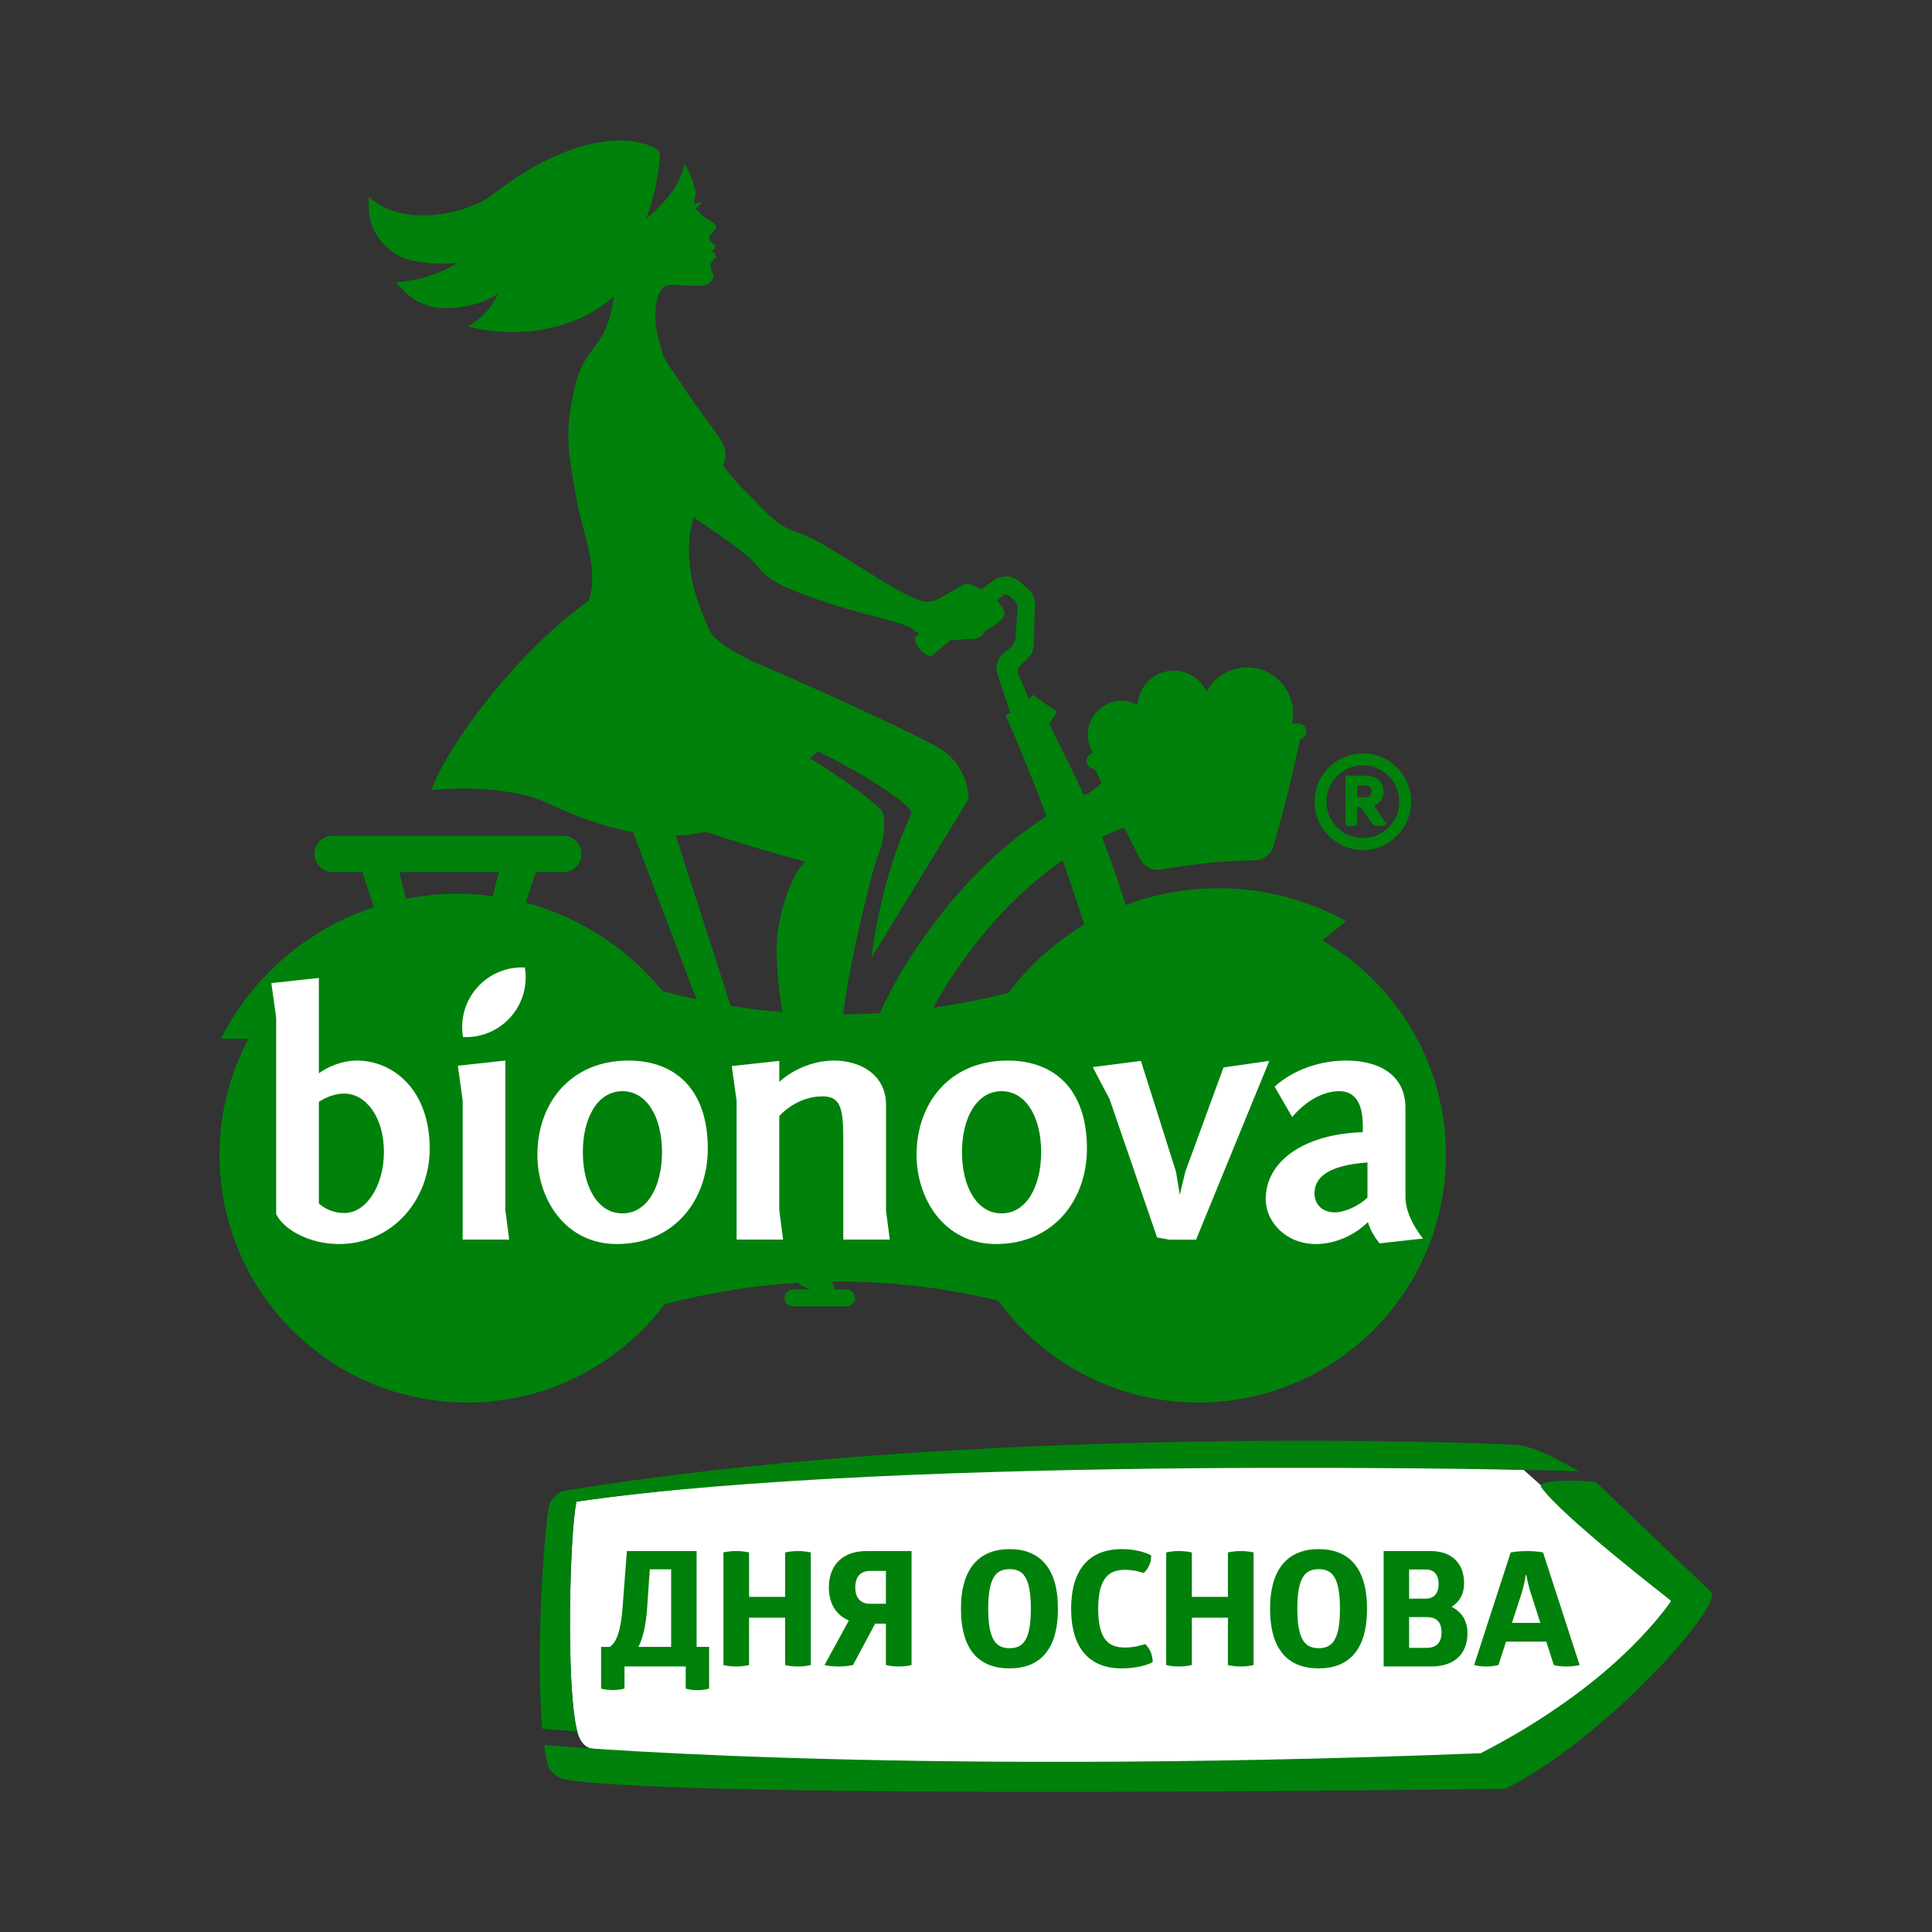 <?xml version="1.0" encoding="UTF-8" standalone="no"?> <svg xmlns:dc="http://purl.org/dc/elements/1.1/" xmlns:cc="http://creativecommons.org/ns#" xmlns:rdf="http://www.w3.org/1999/02/22-rdf-syntax-ns#" xmlns:svg="http://www.w3.org/2000/svg" xmlns="http://www.w3.org/2000/svg" viewBox="0 0 302.363 302.363" height="302.363" width="302.363" xml:space="preserve" id="svg2" version="1.1"><rect x="0" y="0" width="302.363" height="302.363" fill="#333333" stroke="none"/><defs id="defs6"><clipPath id="clipPath18"><path id="path16" d="M 0,226.772 H 226.772 V 0 H 0 Z"></path></clipPath></defs><g transform="matrix(1.333,0,0,-1.333,0,302.363)" id="g10"><g id="g12"><g clip-path="url(#clipPath18)" id="g14"><g transform="translate(46.867,124.44)" id="g20"><path id="path22" style="fill:#00810b;fill-opacity:1;fill-rule:nonzero;stroke:none" d="m 0,0 h 11.711 l -0.737,-2.826 c -1.363,0.181 -2.752,0.284 -4.166,0.284 -2.052,0 -4.052,-0.213 -5.992,-0.59 z m 32.465,4.287 c 1.264,0.045 2.43,0.204 3.507,0.458 6.392,-2.153 11.708,-3.516 11.708,-3.516 0,0 -2.053,-1.664 -3.157,-7.674 -0.487,-2.655 -0.056,-6.385 0.455,-10 -2.025,0.169 -4.043,0.42 -6.053,0.744 z m 9.61,31.609 c 1.592,-2.026 3.977,-2.793 7.963,-4.202 3.716,-1.313 8.42,-2.13 10.08,-3.04 0.239,-0.244 0.47,-0.499 0.997,-0.633 -0.143,-0.121 -0.294,-0.248 -0.424,-0.357 -0.659,-0.554 1.291,-2.7 1.861,-2.228 0.594,0.491 1.396,1.154 2.243,1.857 0.328,-0.105 0.778,-0.114 1.407,0.035 1.427,0.056 2.159,-0.02 2.575,1.003 0.639,0.285 2.43,1.267 2.264,2.202 -0.084,0.475 -0.358,0.648 -0.836,1.345 0.21,0.191 0.422,0.387 0.6,0.55 0.245,0.223 0.619,0.218 0.861,-0.01 l 0.666,-0.628 c 0.188,-0.179 0.288,-0.432 0.271,-0.69 l -0.227,-3.503 c -0.032,-0.517 -0.28,-0.995 -0.681,-1.322 l -0.791,-0.641 c -0.699,-0.568 -0.966,-1.515 -0.664,-2.363 0,0 0.662,-2.058 1.511,-4.542 -0.204,-0.116 -0.395,-0.22 -0.562,-0.313 1.602,-3.626 3.221,-7.603 4.82,-11.85 -4.633,-2.994 -10.347,-7.957 -15.682,-16.087 -1.596,-2.43 -2.867,-4.793 -3.895,-7.035 -1.442,-0.089 -2.886,-0.145 -4.33,-0.155 0.697,5.152 1.856,10.119 3.075,15.15 0.341,1.41 0.784,2.843 1.268,4.163 0.453,1.234 0.865,4.146 0.006,4.821 -1.984,1.845 -4.902,3.886 -8.223,5.938 0.325,0.308 0.641,0.579 0.949,0.809 5.35,-2.6 10.437,-5.909 11.022,-7.192 -3.823,-8.004 -4.744,-17.036 -4.744,-17.036 L 66.841,8.573 c 0,0 0.155,3.594 -3.153,5.805 -2.208,1.476 -17.132,8.258 -22.223,10.367 -2.432,1.214 -4.479,2.46 -4.986,3.55 -1.632,3.509 -3.36,8.238 -1.922,13.373 3.167,-2.198 6.267,-4.18 7.518,-5.772 M 80.447,-6.176 c -3.485,-2.059 -6.499,-4.781 -8.875,-7.975 -2.927,-0.762 -5.886,-1.348 -8.864,-1.77 0.618,1.138 1.293,2.296 2.07,3.479 4.465,6.804 9.204,11.126 13.118,13.835 0.864,-2.448 1.717,-4.973 2.551,-7.569 m 27.914,-1.852 2.821,2.261 c -4.776,2.661 -10.357,4.086 -16.268,3.845 -3.392,-0.139 -6.626,-0.822 -9.63,-1.946 -0.848,2.829 -1.813,5.512 -2.796,7.972 1.063,0.521 1.957,0.885 2.636,1.13 l 1.849,-3.668 c 0.47,-0.932 1.495,-1.451 2.524,-1.264 2.228,0.403 6.377,1.029 10.919,1.082 1.043,0.012 1.953,0.703 2.244,1.704 0.72,2.484 2.033,7.278 3.096,12.498 0.426,0.095 0.75,0.456 0.75,0.909 0,0.526 -0.425,0.95 -0.95,0.95 h -0.731 c 0.084,0.379 0.132,0.772 0.132,1.176 0,2.988 -2.422,5.411 -5.411,5.411 -2.053,0 -3.839,-1.144 -4.756,-2.831 -0.685,1.445 -2.145,2.451 -3.85,2.451 -2.278,0 -4.122,-1.788 -4.248,-4.035 -0.561,0.303 -1.193,0.491 -1.875,0.491 -2.193,0 -3.971,-1.778 -3.971,-3.97 0,-0.79 0.237,-1.523 0.635,-2.141 l -0.025,-0.005 c -0.515,-0.097 -0.854,-0.595 -0.756,-1.11 0.087,-0.46 0.495,-0.761 0.948,-0.754 l 0.848,-1.683 C 82.075,10.104 81.611,9.737 81.097,9.354 80.868,9.251 80.63,9.142 80.387,9.024 c -1.8,3.964 -3.386,6.927 -4.04,8.31 0.026,0.195 0.61,0.957 0.872,1.516 -0.968,0.719 -1.699,1.047 -2.782,1.983 -0.168,-0.187 -0.336,-0.355 -0.504,-0.516 -0.702,1.603 -1.204,2.782 -1.204,2.782 -0.187,0.389 -0.107,0.853 0.198,1.159 l 1.016,1.015 c 0.334,0.333 0.528,0.782 0.543,1.253 l 0.156,4.943 c 0.021,0.657 -0.254,1.288 -0.75,1.719 l -1.048,0.913 c -0.869,0.756 -2.148,0.807 -3.075,0.122 L 68.34,33.166 c -0.77,0.492 -1.594,0.88 -2.167,0.516 -2.214,-1.074 -3.228,-2.272 -4.721,-1.875 -3.418,0.909 -10.996,6.905 -14.739,8.076 -2.555,0.8 -3.716,2.535 -5.913,4.658 -0.591,0.571 -1.579,1.612 -2.804,3.182 1.18,2.546 -0.839,3.253 -5.436,10.465 -0.356,0.559 -0.873,1.117 -1.457,2.218 -0.387,1.107 -0.98,3.013 -1.018,4.385 -0.054,2.042 0.26,2.8 0.6,3.42 0.34,0.619 0.822,0.71 1.248,0.718 0.426,0.009 2.357,-0.1 3.255,-0.103 0.898,-0.002 1.207,0.255 1.486,0.593 0.279,0.337 0.235,0.571 0.168,0.772 -0.066,0.202 -0.297,0.672 -0.294,1.115 0.003,0.441 0.561,0.732 0.612,0.841 0.051,0.11 0.045,0.293 -0.08,0.427 -0.124,0.133 -0.372,0.315 -0.372,0.315 0,0 0.327,0.232 0.373,0.441 0.046,0.208 -0.02,0.338 -0.02,0.338 0,0 -0.181,0.123 -0.393,0.269 -0.212,0.145 -0.298,0.372 -0.29,0.558 0.008,0.187 0.175,0.36 0.52,0.725 0.345,0.364 0.349,0.422 0.286,0.68 -0.063,0.259 -0.725,0.52 -1.582,1.215 -0.456,0.369 -0.674,0.62 -0.793,0.825 0.247,0.15 0.5,0.368 0.718,0.709 -0.436,-0.1 -0.712,-0.149 -0.902,-0.162 -0.049,0.316 0.11,0.709 0.165,0.985 0.058,0.296 0.044,0.294 -0.232,1.31 -0.277,1.018 -0.957,2.216 -1.068,2.352 0,0 -0.251,-1.244 -1.043,-2.648 -0.595,-1.053 -2.505,-3.147 -3.455,-3.717 1.472,3.657 1.634,7.437 1.634,7.437 0,0 0.077,0.709 -1.651,1.245 C 25.64,86.486 19.378,86.063 10.951,79.523 8.209,77.396 0.658,75.464 -3.565,79.267 -3.585,78.801 -3.587,78.346 -3.572,77.9 -3.466,74.848 -1.216,72.289 1.79,71.747 3.378,71.46 5.159,71.306 6.823,71.532 4.351,69.927 1.615,69.383 -0.38,69.243 c 0.34,-0.407 0.703,-0.794 1.085,-1.159 1.333,-1.272 3.107,-1.946 4.948,-1.875 1.925,0.074 4.17,0.482 5.977,1.722 C 10.804,66.085 9.428,64.865 8.087,64.074 14.001,62.505 20.84,63.655 25.24,67.625 24.851,65.296 24.399,63.79 23.71,62.761 21.855,59.987 20.982,59.887 20.071,54.083 19.459,50.18 20.311,46.992 20.758,44.117 21.39,40.062 23.567,35.851 22.245,31.835 14.273,26.293 5.741,15.137 3.77,9.613 c 3.277,0.388 9.642,0.385 13.741,-1.556 3.778,-1.788 7.06,-2.845 9.944,-3.372 l 7.453,-19.629 c -1.337,0.287 -2.666,0.617 -3.991,0.973 -4.053,4.977 -9.644,8.67 -16.059,10.376 L 16.037,0 h 3.24 c 1.176,0 2.129,0.954 2.129,2.13 0,1.176 -0.953,2.129 -2.129,2.129 H -7.828 c -1.176,0 -2.13,-0.953 -2.13,-2.129 0,-1.176 0.954,-2.13 2.13,-2.13 h 3.502 l 1.353,-4.123 c -7.852,-2.591 -14.312,-8.194 -17.953,-15.442 h 3.228 c -2.165,-4.068 -3.396,-8.708 -3.396,-13.638 0,-16.057 13.016,-29.073 29.073,-29.073 9.466,0 17.873,4.527 23.181,11.531 5.132,1.366 10.363,2.205 15.622,2.523 0.285,-0.216 0.612,-0.412 0.997,-0.576 0.18,-0.077 0.366,-0.137 0.553,-0.193 h -2.077 c -0.553,0 -1.002,-0.449 -1.002,-1.002 0,-0.554 0.449,-1.002 1.002,-1.002 h 6.261 c 0.553,0 1.002,0.448 1.002,1.002 0,0.553 -0.449,1.002 -1.002,1.002 h -1.42 c 0.02,0.175 -0.032,0.38 -0.111,0.547 -0.059,0.127 -0.141,0.246 -0.217,0.367 6.566,0.067 13.138,-0.68 19.564,-2.242 5.287,-7.245 13.838,-11.957 23.495,-11.957 16.056,0 29.073,13.016 29.073,29.073 0,10.76 -5.851,20.147 -14.539,25.175"></path></g><g transform="translate(31.86,111.405)" id="g24"><path id="path26" style="fill:#ffffff;fill-opacity:1;fill-rule:evenodd;stroke:none" d="m 0,0 0.565,-4.081 v -23.035 c 0.89,-1.86 3.961,-3.517 7.356,-3.517 6.304,0 10.669,5.173 10.669,11.195 0,6.911 -4.284,10.345 -8.568,10.345 -2.505,0 -4.445,-1.494 -4.445,-1.494 V 0.606 Z m 5.577,-13.942 c 0,0 1.334,0.97 2.99,0.97 2.547,0 4.648,-2.789 4.648,-6.83 0,-4.042 -2.101,-7.193 -4.648,-7.193 -1.171,0 -2.262,0.444 -2.99,1.132 z m 21.895,4.849 -5.577,-0.605 0.566,-4.082 v -16.327 h 5.456 l -0.445,3.475 z m 23.767,-10.345 c 0,7.154 -4.001,10.345 -9.296,10.345 -6.869,0 -10.709,-5.052 -10.709,-11.073 0,-5.092 3.193,-10.467 9.335,-10.467 6.75,0 10.67,5.173 10.67,11.195 m -14.67,-0.404 c 0,4.041 1.738,7.154 4.646,7.154 2.911,0 4.649,-3.113 4.649,-7.154 0,-4.042 -1.738,-7.194 -4.649,-7.194 -2.908,0 -4.646,3.152 -4.646,7.194 m 36.037,-10.265 -0.444,3.395 v 12.446 c 0,3.517 -3.032,5.173 -6.103,5.173 -2.223,0 -4.647,-0.888 -6.425,-2.505 v 2.466 l -5.577,-0.606 0.566,-4.083 v -16.286 h 5.455 l -0.444,3.475 v 11.033 c 0,0 1.98,2.304 5.052,2.304 2.061,0 2.464,-1.213 2.464,-5.012 v -11.8 z m 23.147,10.669 c 0,7.154 -4.001,10.345 -9.294,10.345 -6.871,0 -10.71,-5.052 -10.71,-11.073 0,-5.092 3.192,-10.467 9.335,-10.467 6.749,0 10.669,5.173 10.669,11.195 m -14.67,-0.404 c 0,4.041 1.738,7.154 4.647,7.154 2.911,0 4.648,-3.113 4.648,-7.154 0,-4.042 -1.737,-7.194 -4.648,-7.194 -2.909,0 -4.647,3.152 -4.647,7.194 m 36.08,10.71 -5.375,-0.768 -4.485,-12.246 -0.648,-2.707 -0.443,2.707 -4.123,13.014 -5.657,-0.728 1.98,-3.759 5.576,-16.245 1.457,-0.257 h 3.118 z m 2.691,-6.589 c 0,0 2.344,3.033 5.537,3.033 1.697,0 2.747,-1.213 2.747,-4.042 v -0.768 c -7.193,-0.243 -11.396,-3.597 -11.396,-7.841 0,-2.707 2.384,-5.294 5.9,-5.294 2.223,0 4.526,1.011 6.103,2.587 0.363,-1.374 1.374,-2.506 1.374,-2.506 l 5.092,0.566 c 0,0 -2.062,2.424 -2.062,4.849 v 10.467 c 0,4.203 -3.555,5.577 -6.91,5.577 -5.456,0 -8.446,-3.071 -8.446,-3.071 z m 4.998,-11.194 c -1.618,0 -2.384,1.092 -2.384,2.223 0,3.032 4.242,3.475 6.222,3.637 v -4.122 c -0.888,-0.888 -2.586,-1.738 -3.838,-1.738 M 22.497,-6.333 c -0.339,2.021 0.206,4.173 1.674,5.823 1.469,1.651 3.541,2.445 5.589,2.344 0.338,-2.021 -0.208,-4.173 -1.676,-5.823 -1.467,-1.652 -3.541,-2.445 -5.587,-2.344"></path></g><g transform="translate(160.24,133.221)" id="g28"><path id="path30" style="fill:#00810b;fill-opacity:1;fill-rule:nonzero;stroke:none" d="M 0,0 C 0.492,0 0.777,0.259 0.777,0.699 0.777,1.164 0.492,1.397 0,1.397 H -0.905 V 0 Z m 2.2,0.699 c 0,-0.777 -0.414,-1.425 -1.138,-1.683 l 1.501,-2.174 c 0,0 -0.388,-0.207 -0.88,-0.207 -0.44,0 -0.699,0.129 -0.699,0.129 l -1.475,2.096 h -0.414 v -2.096 c 0,0 -0.337,-0.129 -0.674,-0.129 -0.414,0 -0.698,0.129 -0.698,0.129 V 2.536 H 0.13 c 1.242,0 2.07,-0.75 2.07,-1.837 m -6.704,-1.218 c 0,-2.38 1.916,-4.27 4.272,-4.27 2.381,0 4.271,1.89 4.271,4.27 0,2.382 -1.89,4.272 -4.271,4.272 -2.356,0 -4.272,-1.89 -4.272,-4.272 m -1.398,0 c 0,3.133 2.537,5.67 5.67,5.67 3.131,0 5.669,-2.537 5.669,-5.67 0,-3.131 -2.538,-5.668 -5.669,-5.668 -3.133,0 -5.67,2.537 -5.67,5.668"></path></g><g transform="translate(178.881,54.255)" id="g32"><path id="path34" style="fill:#ffffff;fill-opacity:1;fill-rule:nonzero;stroke:none" d="m 0,0 c 0,0 -68.873,2.347 -111.191,-3.724 -0.79,-3.216 -1.296,-22.121 0.127,-27.145 0.167,-0.591 0.647,-1.72 1.717,-1.853 6.339,-0.786 27.212,-1.498 48.624,-1.609 26.487,-0.137 53.77,0.436 55.05,0.436 15.402,7.934 22.13,17.23 22.926,18.385 0.047,0.068 0.036,0.159 -0.026,0.215 z"></path></g><g transform="translate(67.778,23.546)" id="g36"><path id="path38" style="fill:#00810b;fill-opacity:1;fill-rule:nonzero;stroke:none" d="m 0,0 c -1.373,5.239 -0.871,23.799 -0.088,26.985 38.658,5.546 114.989,3.705 117.696,3.563 l -2.495,1.353 c -1.305,0.708 -3.385,1.652 -4.867,1.734 C 98.182,34.3 42.157,35.453 -1.268,28.292 -2.392,28.106 -3.251,27.208 -3.403,26.08 -4.124,20.758 -4.822,8.255 -4.112,0.311 Z"></path></g><g transform="translate(200.87,39.94)" id="g40"><path id="path42" style="fill:#00810b;fill-opacity:1;fill-rule:nonzero;stroke:none" d="m 0,0 -13.495,12.873 c -1.965,0.308 -6.85,0.274 -6.453,-0.548 2.249,-3.315 15.186,-13.304 15.186,-13.304 0.063,-0.056 0.074,-0.148 0.027,-0.215 -0.796,-1.156 -6.888,-9.824 -22.29,-17.757 -70.01,-2.755 -109.97,0.975 -109.97,0.975 0.096,-0.704 0.2,-1.374 0.327,-1.957 0.246,-1.136 1.192,-1.974 2.343,-2.148 15.548,-2.339 107.853,-1.06 110.149,-1.06 C -12.776,-17.57 1.642,-1.542 0,0"></path></g><g transform="translate(75.973,37.97)" id="g44"><path id="path46" style="fill:#00810b;fill-opacity:1;fill-rule:nonzero;stroke:none" d="m 0,0 c -0.151,-2.069 -0.509,-3.5 -1.017,-4.497 h 3.84 V 4.611 H 0.319 Z M 7.282,-4.497 V -9.391 C 6.887,-9.504 6.473,-9.579 5.947,-9.579 c -0.527,0 -0.998,0.057 -1.412,0.188 v 2.597 h -7.189 v -2.597 c -0.414,-0.113 -0.847,-0.169 -1.374,-0.169 -0.527,0 -0.978,0.056 -1.373,0.169 v 4.894 h 1.015 c 0.772,0.508 1.299,1.844 1.506,4.61 l 0.507,6.644 H 5.815 V -4.497 Z"></path></g><g transform="translate(92.18,44.558)" id="g48"><path id="path50" style="fill:#00810b;fill-opacity:1;fill-rule:nonzero;stroke:none" d="M 0,0 C 0,0 0.583,0.169 1.505,0.169 2.427,0.169 3.011,0 3.011,0 v -13.212 c 0,0 -0.565,-0.17 -1.487,-0.17 -1.017,0 -1.524,0.17 -1.524,0.17 v 5.552 h -4.235 v -5.552 c 0,0 -0.602,-0.17 -1.506,-0.17 -0.997,0 -1.505,0.17 -1.505,0.17 V 0 c 0,0 0.564,0.169 1.486,0.169 C -4.818,0.169 -4.235,0 -4.235,0 V -5.213 H 0 Z"></path></g><g transform="translate(102.167,42.393)" id="g52"><path id="path54" style="fill:#00810b;fill-opacity:1;fill-rule:nonzero;stroke:none" d="m 0,0 c -1.147,0 -1.75,-0.677 -1.75,-1.937 0,-1.244 0.603,-1.92 1.75,-1.92 H 1.845 V 0 Z m 4.856,-11.047 c 0,0 -0.508,-0.17 -1.505,-0.17 -0.942,0 -1.506,0.17 -1.506,0.17 v 4.856 H 0.583 l -2.597,-4.856 c 0,0 -0.64,-0.17 -1.693,-0.17 -1.092,0 -1.656,0.17 -1.656,0.17 l 2.861,5.232 c -1.488,0.602 -2.353,1.995 -2.353,3.878 0,2.54 1.543,4.271 4.422,4.271 h 5.289 z"></path></g><g transform="translate(118.525,42.6)" id="g56"><path id="path58" style="fill:#00810b;fill-opacity:1;fill-rule:nonzero;stroke:none" d="m 0,0 c -1.544,0 -2.503,-0.903 -2.503,-4.647 0,-3.727 0.959,-4.63 2.503,-4.63 1.562,0 2.503,0.903 2.503,4.63 C 2.503,-0.903 1.562,0 0,0 m 0,2.353 c 3.462,0 5.684,-2.108 5.684,-7 0,-4.895 -2.184,-7.002 -5.684,-7.002 -3.52,0 -5.703,2.107 -5.703,7.002 0,4.835 2.221,7 5.703,7"></path></g><g transform="translate(131.685,44.952)" id="g60"><path id="path62" style="fill:#00810b;fill-opacity:1;fill-rule:nonzero;stroke:none" d="M 0,0 C 2.258,0 3.462,-0.733 3.462,-0.733 3.5,-1.58 3.143,-2.277 2.598,-2.804 c 0,0 -1.017,0.376 -2.202,0.376 -1.92,0 -3.144,-0.997 -3.144,-4.592 0,-3.594 1.224,-4.535 3.144,-4.535 1.279,0 2.371,0.414 2.371,0.414 0.564,-0.508 0.883,-1.317 0.883,-2.127 0,0 -1.241,-0.734 -3.65,-0.734 -3.839,0 -5.929,2.447 -5.929,7.002 0,4.554 2.09,7 5.929,7"></path></g><g transform="translate(144.166,44.558)" id="g64"><path id="path66" style="fill:#00810b;fill-opacity:1;fill-rule:nonzero;stroke:none" d="M 0,0 C 0,0 0.583,0.169 1.505,0.169 2.427,0.169 3.011,0 3.011,0 v -13.212 c 0,0 -0.566,-0.17 -1.488,-0.17 -1.015,0 -1.523,0.17 -1.523,0.17 v 5.552 h -4.234 v -5.552 c 0,0 -0.603,-0.17 -1.507,-0.17 -0.997,0 -1.505,0.17 -1.505,0.17 V 0 c 0,0 0.564,0.169 1.486,0.169 C -4.818,0.169 -4.234,0 -4.234,0 V -5.213 H 0 Z"></path></g><g transform="translate(154.817,42.6)" id="g68"><path id="path70" style="fill:#00810b;fill-opacity:1;fill-rule:nonzero;stroke:none" d="m 0,0 c -1.544,0 -2.504,-0.903 -2.504,-4.647 0,-3.727 0.96,-4.63 2.504,-4.63 1.562,0 2.502,0.903 2.502,4.63 C 2.502,-0.903 1.562,0 0,0 m 0,2.353 c 3.462,0 5.683,-2.108 5.683,-7 0,-4.895 -2.183,-7.002 -5.683,-7.002 -3.521,0 -5.703,2.107 -5.703,7.002 0,4.835 2.221,7 5.703,7"></path></g><g transform="translate(167.471,33.359)" id="g72"><path id="path74" style="fill:#00810b;fill-opacity:1;fill-rule:nonzero;stroke:none" d="M 0,0 C 1.168,0 1.771,0.602 1.771,1.807 1.771,3.067 1.168,3.613 0,3.613 H -2.031 V 0 Z m -0.094,5.777 c 1.017,0 1.525,0.678 1.525,1.713 0,1.073 -0.508,1.713 -1.525,1.713 H -2.031 V 5.777 Z m 0.603,5.59 c 2.447,0 3.914,-1.43 3.914,-3.782 C 4.423,6.323 3.877,5.383 2.956,4.817 4.104,4.253 4.818,3.218 4.818,1.731 4.818,-0.791 3.2,-2.184 0.585,-2.184 h -5.608 v 13.551 z"></path></g><g transform="translate(179.133,41.903)" id="g76"><path id="path78" style="fill:#00810b;fill-opacity:1;fill-rule:nonzero;stroke:none" d="m 0,0 c 0,0 -0.132,-1.017 -0.508,-2.202 l -1.11,-3.406 H 1.713 L 0.621,-2.202 C 0.226,-0.997 0.076,0 0.076,0 Z m 0.131,2.823 c 1.243,0 1.902,-0.169 1.902,-0.169 l 4.291,-13.212 c 0,0 -0.527,-0.17 -1.582,-0.17 -0.978,0 -1.448,0.17 -1.448,0.17 L 2.409,-7.81 h -4.723 l -0.885,-2.748 c 0,0 -0.546,-0.17 -1.469,-0.17 -0.884,0 -1.393,0.17 -1.393,0.17 l 4.292,13.212 c 0,0 0.715,0.169 1.9,0.169"></path></g></g></g></g></svg> 